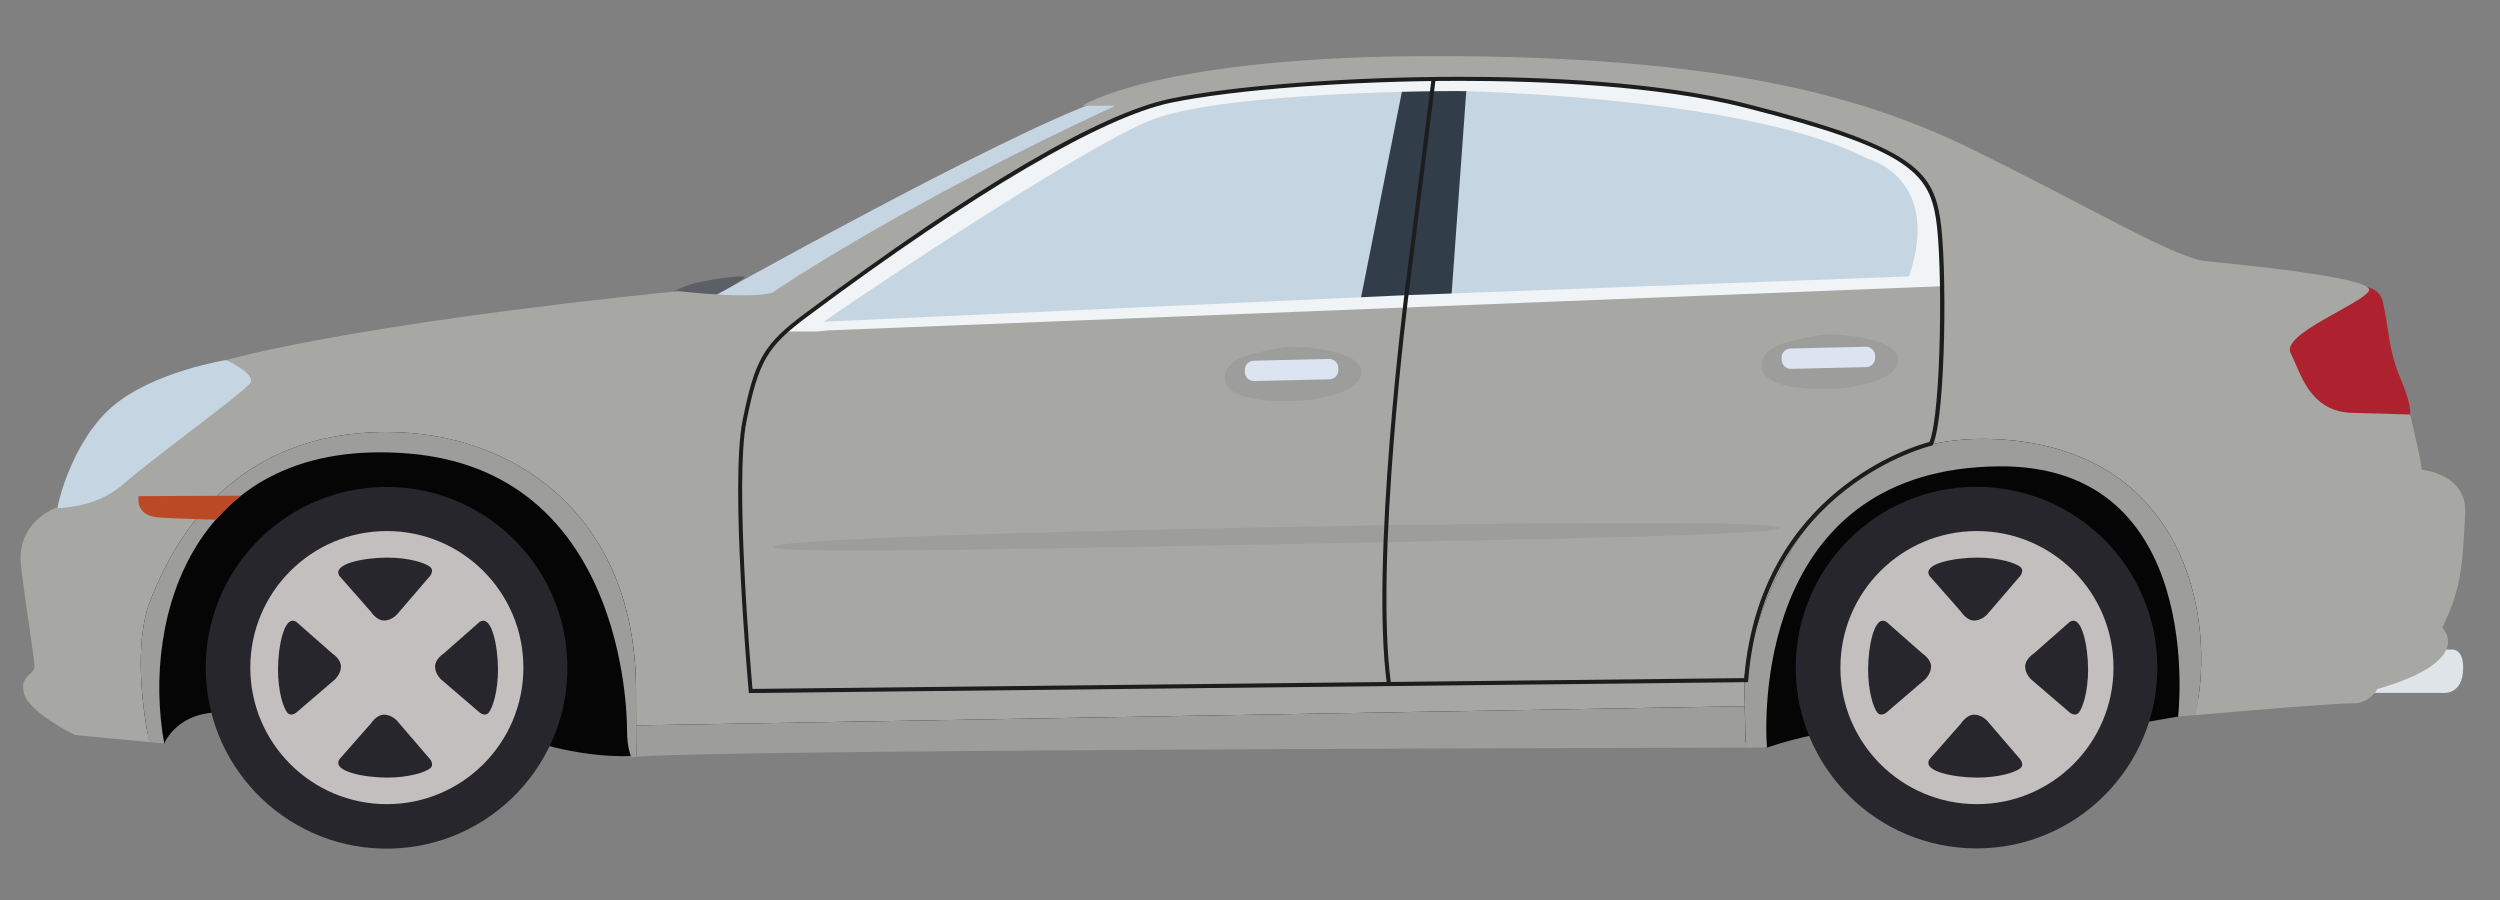 <?xml version="1.0" encoding="utf-8"?>
<!-- Generator: Adobe Illustrator 24.0.1, SVG Export Plug-In . SVG Version: 6.00 Build 0)  -->
<svg version="1.1" id="Layer_1" xmlns="http://www.w3.org/2000/svg" xmlns:xlink="http://www.w3.org/1999/xlink" x="0px" y="0px"
	 viewBox="0 0 500 180" enable-background="new 0 0 500 180" xml:space="preserve">
<rect x="0" y="0" width="500" height="180" fill="#808080" stroke="none"/>
<g>
	<path fill="#050505" d="M17.03,138.61l15.81,10.11c0,0,3.23-8.24,15.37-5.79c12.14,2.45,61.67,6.29,61.67,6.29
		s17.84,5.01,26.09-0.79c8.25-5.8,191.12-5.53,191.12-5.53l26.31,6.62c0,0,8.61-3,14.7-3.23c6.09-0.23,58.34-1.38,58.34-1.38
		l9.2-1.6l21.74-19.2L413.7,64.66L93.3,76.29L28.15,94.71L17.03,138.61z"/>
	<path fill="#DFE4E8" d="M471.81,129.9h18.71c0,0,2.48-0.13,2.06,4.59c-0.42,4.72-4.3,4.09-4.3,4.09h-18.09L471.81,129.9z"/>
	<path fill="#C5D6E2" d="M53.94,73.13l-8.72-1.12c0,0-14.58,2.29-22.78,9.33c-8.2,7.05-11.65,20.83-11.16,22.8
		c0.49,1.97,27.07-8.53,27.73-9.43C39.67,93.8,53.94,73.13,53.94,73.13z"/>
	<path fill="#5C5F66" d="M131.9,59.74c0,0,3.54-1.98,6.09-2.83c2.55-0.85,11.47-2.12,10.9-1.42c-0.57,0.71-4.1,2.26-3.4,4.25
		C146.19,61.72,131.9,59.74,131.9,59.74z"/>
	<path fill="#C5D6E2" d="M141.66,59.88c0,0,58.49-32.8,78.3-39.74l7.61,0.39l-44.02,24.2l-27.6,18.26L141.66,59.88z"/>
	<path fill="#AE222F" d="M468.35,57.71c0,0,7.06-2.13,8.2,2.63c1.15,4.76,1.15,9.35,3.12,14.27c1.97,4.92,3.28,7.87,1.64,11.32
		c-1.64,3.45-28.87-3.28-28.87-3.28S452.27,58.04,468.35,57.71z"/>
	<path fill="#9D9E9B" d="M127.25,151.35c15.39-1.38,192.07-1.77,221.87-1.82l-0.17-8.29l-221.74,3.84
		C127.22,147.51,127.24,149.59,127.25,151.35z"/>
	<path fill="#A7A8A3" d="M484.32,93.93c0-1.61-2.3-11.02-2.3-11.02s-2.99-0.11-11.6-0.34c-8.61-0.23-10.34-8.15-12.29-11.94
		c-1.95-3.79,13.78-9.63,15.62-12.39c1.84-2.76-26.76-5.37-32.85-6.06c-6.09-0.69-23.54-11.09-46.51-22.34
		c-22.97-11.26-52.03-18.62-107.38-18.62s-70.58,9.93-70.58,9.93h6.61c-43.76,20.33-68.57,37.37-68.57,37.37
		c-4.59,1.38-18.84-0.3-18.84-0.3c-66.5,6.78-90.4,13.79-90.4,13.79s6.07,2.77,4.81,4.61c-1.26,1.84-19.68,15.18-25.42,20.24
		c-5.74,5.05-13.63,4.76-13.63,4.76c-6.01,2.74-7.09,7.6-6.86,10.81c0.23,3.22,2.64,18.61,2.76,20.67c0.11,2.07-3.1,1.84-2.07,5.63
		c1.03,3.79,10.11,8.27,10.11,8.27l14.91,1.43c-0.9-4.43-3.45-19.16,0.28-28.49c4.43-11.08,15.77-33.53,47.26-33.53
		c25.46,0,49.83,16.65,49.83,51.71c0,2.6,0,4.9,0.01,6.96l221.74-3.84l-0.11-5.61c0,0,6.79-49.96,50.44-47.79
		c37.48,1.86,44.2,35.29,39.76,55.18c8.2-0.71,28.54-2.43,31.37-2.34c3.56,0.11,5.05-2.87,5.05-2.87
		c19.87-5.74,12.98-12.29,12.98-12.29c4.36-8.73,4.02-14.47,4.59-22.63C493.62,94.74,484.32,93.93,484.32,93.93z"/>
	<path fill="#9D9E9B" d="M399.29,87.84c-43.65-2.17-50.44,47.79-50.44,47.79l0.28,13.9c2.76-0.01,4.26-0.01,4.26-0.01
		c-0.69-9.3-0.34-55.74,46.28-56.25c41.92-0.46,35.95,50.05,35.95,50.05s1.32-0.12,3.43-0.3C443.49,123.12,436.77,89.7,399.29,87.84
		z"/>
	<path fill="#9D9E9B" d="M77.38,86.4c-31.49,0-42.83,22.46-47.26,33.53c-3.73,9.33-1.18,24.06-0.28,28.49l3,0.29
		c-4.59-25.5,6.09-61.56,48.93-58c42.84,3.56,43.64,51.45,43.64,55.36c0,3.9,0.92,5.4,0.92,5.4c0.17-0.04,0.48-0.08,0.92-0.12
		c-0.03-3.26-0.05-7.58-0.05-13.23C127.2,103.05,102.84,86.4,77.38,86.4z"/>
	<path fill="#C5D6E2" d="M162.13,64.66c0,0,57.11-39.42,65.45-40.87c0,0,37.66-10.52,68.35-7.6c30.7,2.92,87.43,7.57,89.05,25.38
		c1.63,17.8-1.02,14.55-1.02,14.55L162.13,64.66z"/>
	<polygon fill="#313D49" points="280.47,17.89 271.93,60.92 290.23,60.03 293.28,17.89 	"/>
	
		<ellipse transform="matrix(1 -0.025 0.025 1 -3.311 1.972)" fill="#27262C" cx="77.29" cy="133.52" rx="36.16" ry="36.16"/>
	<path fill="#C3BFBE" d="M50.06,133.52c0,15.08,12.23,27.31,27.31,27.31c15.08,0,27.31-12.23,27.31-27.31s-12.23-27.31-27.31-27.31
		C62.29,106.21,50.06,118.44,50.06,133.52z"/>
	<g>
		<path fill="#27262C" d="M67.9,115.21l6.32,7.18c0,0,1.09,1.72,2.59,1.72c1.49,0,2.58-1.21,2.58-1.21l6.61-7.7
			c0,0,0.92-1.09,0-1.84c-0.92-0.75-4.14-1.84-8.62-1.84C72.9,111.53,66.29,112.74,67.9,115.21z"/>
		<path fill="#27262C" d="M67.9,151.83l6.32-7.18c0,0,1.09-1.72,2.59-1.72c1.49,0,2.59,1.21,2.59,1.21l6.61,7.7
			c0,0,0.92,1.09,0,1.84c-0.92,0.75-4.14,1.84-8.62,1.84C72.9,155.51,66.29,154.3,67.9,151.83z"/>
		<path fill="#27262C" d="M95.91,124.39l-7.18,6.32c0,0-1.72,1.09-1.72,2.59c0,1.5,1.21,2.59,1.21,2.59l7.7,6.61
			c0,0,1.09,0.92,1.84,0c0.75-0.92,1.84-4.14,1.84-8.62C99.59,129.39,98.38,122.78,95.91,124.39z"/>
		<path fill="#27262C" d="M59.29,124.39l7.18,6.32c0,0,1.72,1.09,1.72,2.59c0,1.49-1.21,2.59-1.21,2.59l-7.7,6.61
			c0,0-1.09,0.92-1.84,0c-0.75-0.92-1.84-4.14-1.84-8.62C55.61,129.39,56.82,122.78,59.29,124.39z"/>
	</g>
	<g>
		<path fill="#27262C" d="M431.47,133.52c0,19.97-16.19,36.16-36.16,36.16c-19.97,0-36.16-16.19-36.16-36.16
			c0-19.97,16.19-36.16,36.16-36.16C415.28,97.37,431.47,113.55,431.47,133.52z"/>
		<path fill="#C3BFBE" d="M368.08,133.52c0,15.08,12.23,27.31,27.31,27.31c15.08,0,27.31-12.23,27.31-27.31
			s-12.23-27.31-27.31-27.31C380.31,106.21,368.08,118.44,368.08,133.52z"/>
		<g>
			<path fill="#27262C" d="M385.92,115.21l6.32,7.18c0,0,1.09,1.72,2.59,1.72c1.49,0,2.59-1.21,2.59-1.21l6.61-7.7
				c0,0,0.92-1.09,0-1.84c-0.92-0.75-4.14-1.84-8.62-1.84C390.92,111.53,384.31,112.74,385.92,115.21z"/>
			<path fill="#27262C" d="M385.92,151.83l6.32-7.18c0,0,1.09-1.72,2.59-1.72c1.5,0,2.59,1.21,2.59,1.21l6.61,7.7
				c0,0,0.92,1.09,0,1.84c-0.92,0.75-4.14,1.84-8.62,1.84C390.92,155.51,384.31,154.3,385.92,151.83z"/>
			<path fill="#27262C" d="M413.93,124.39l-7.18,6.32c0,0-1.72,1.09-1.72,2.59c0,1.5,1.21,2.59,1.21,2.59l7.7,6.61
				c0,0,1.09,0.92,1.84,0c0.75-0.92,1.84-4.14,1.84-8.62C417.61,129.39,416.4,122.78,413.93,124.39z"/>
			<path fill="#27262C" d="M377.31,124.39l7.18,6.32c0,0,1.72,1.09,1.72,2.59c0,1.49-1.21,2.59-1.21,2.59l-7.7,6.61
				c0,0-1.09,0.92-1.84,0c-0.75-0.92-1.84-4.14-1.84-8.62C373.63,129.39,374.84,122.78,377.31,124.39z"/>
		</g>
	</g>
	<path fill="#F0F4F7" d="M364.67,25.5c0,0-29.73-10.98-77.54-9.68c0,0-40.19-0.28-59.23,6.34c0,0-29.43,11.07-70.85,44.13h4.67h1.83
		l2.2-0.22l222.66-8.83c-0.1-2.07,0.3-5.93-0.31-10.47C386.85,37.44,383.59,30.13,364.67,25.5z M381.8,55.28l-100.52,3.75
		l-116.53,5.31C176,56.5,218.18,28.5,230.74,23.82c14.64-5.46,59.36-5.79,64.19-5.55c4.83,0.24,55.82,1.69,78.7,13.51
		C373.63,31.78,388.46,35.58,381.8,55.28z"/>
	<path fill="#1D1D1D" d="M149.77,138.61l-0.03-0.37c-0.04-0.42-3.76-41.61-1.22-54.17c2.47-12.24,4.22-15.24,12.49-21.4l0.42-0.31
		c33.47-24.95,58.58-39.68,72.62-42.61c12.59-2.62,35.87-4.39,57.93-4.39c16.43,0,39.71,0.94,57.36,5.41
		c33.03,8.38,37.15,13.37,38.67,22.77c1.46,8.99,1.15,39.65-1.41,45.36l-0.08,0.18l-0.2,0.05c-0.34,0.08-33.6,8.13-36.68,46.93
		l-0.03,0.37L149.77,138.61z M291.97,16.17c-22.01,0-45.23,1.76-57.77,4.37C220.47,23.4,194.8,38.48,161.9,63l-0.42,0.31
		c-8.05,6-9.76,8.93-12.18,20.91c-2.38,11.81,0.84,49.39,1.2,53.56l198.34-2.16c3.17-37.5,34.23-46.5,37.07-47.24
		c2.38-5.92,2.66-36.12,1.27-44.72c-1.46-9.03-5.51-13.86-38.07-22.11C331.56,17.1,308.35,16.17,291.97,16.17z"/>
	<path fill="#BC4926" d="M48.21,99.13l-20.48,0.1c0,0-0.84,3.96,4.05,4.27c4.89,0.31,11.4,0.43,11.4,0.43S46.15,100.62,48.21,99.13z
		"/>
	<path fill="#9D9E9B" d="M355.96,105.58c0.03,1.42-45.04,2.23-100.64,3.28c-55.6,1.05-100.67,1.95-100.69,0.53
		c-0.03-1.42,45.2-2.92,100.8-3.97C311.03,104.36,355.94,104.16,355.96,105.58z"/>
	<path fill="#1D1D1D" d="M277.39,136.86c-3.35-24.33,3.55-78.42,3.62-78.97l5.31-42.19l0.81,0.1L281.82,58
		c-0.07,0.54-6.96,54.53-3.62,78.75L277.39,136.86z"/>
	<path fill="#9D9E9B" d="M244.94,75.38c0,0-0.21-3.15,5.25-4.53c5.45-1.38,7.01-1.51,8.81-1.51c1.8,0,13.17,0.75,13.26,4.95
		c0.08,4.2-8.43,5.58-11.75,5.83C257.19,80.37,244.73,80.75,244.94,75.38z"/>
	<path fill="#9D9E9B" d="M352.3,72.94c0,0-0.21-3.15,5.24-4.53c5.45-1.38,7.01-1.51,8.81-1.51c1.8,0,13.17,0.75,13.26,4.95
		c0.08,4.2-8.43,5.58-11.75,5.83C364.56,77.93,352.09,78.31,352.3,72.94z"/>
	<path fill="#DCE4F1" d="M267.67,73.99c0.02,1.01-0.78,1.85-1.79,1.87l-15.04,0.35c-1.01,0.02-1.85-0.78-1.87-1.79l-0.01-0.41
		c-0.02-1.01,0.78-1.85,1.79-1.87l15.04-0.35c1.01-0.02,1.85,0.78,1.87,1.79L267.67,73.99z"/>
	<path fill="#DCE4F1" d="M375.03,71.55c0.02,1.01-0.78,1.85-1.79,1.87l-15.04,0.35c-1.01,0.02-1.85-0.78-1.87-1.79l-0.01-0.41
		c-0.02-1.01,0.78-1.85,1.79-1.87l15.04-0.35c1.01-0.02,1.85,0.78,1.87,1.79L375.03,71.55z"/>
</g>
</svg>
